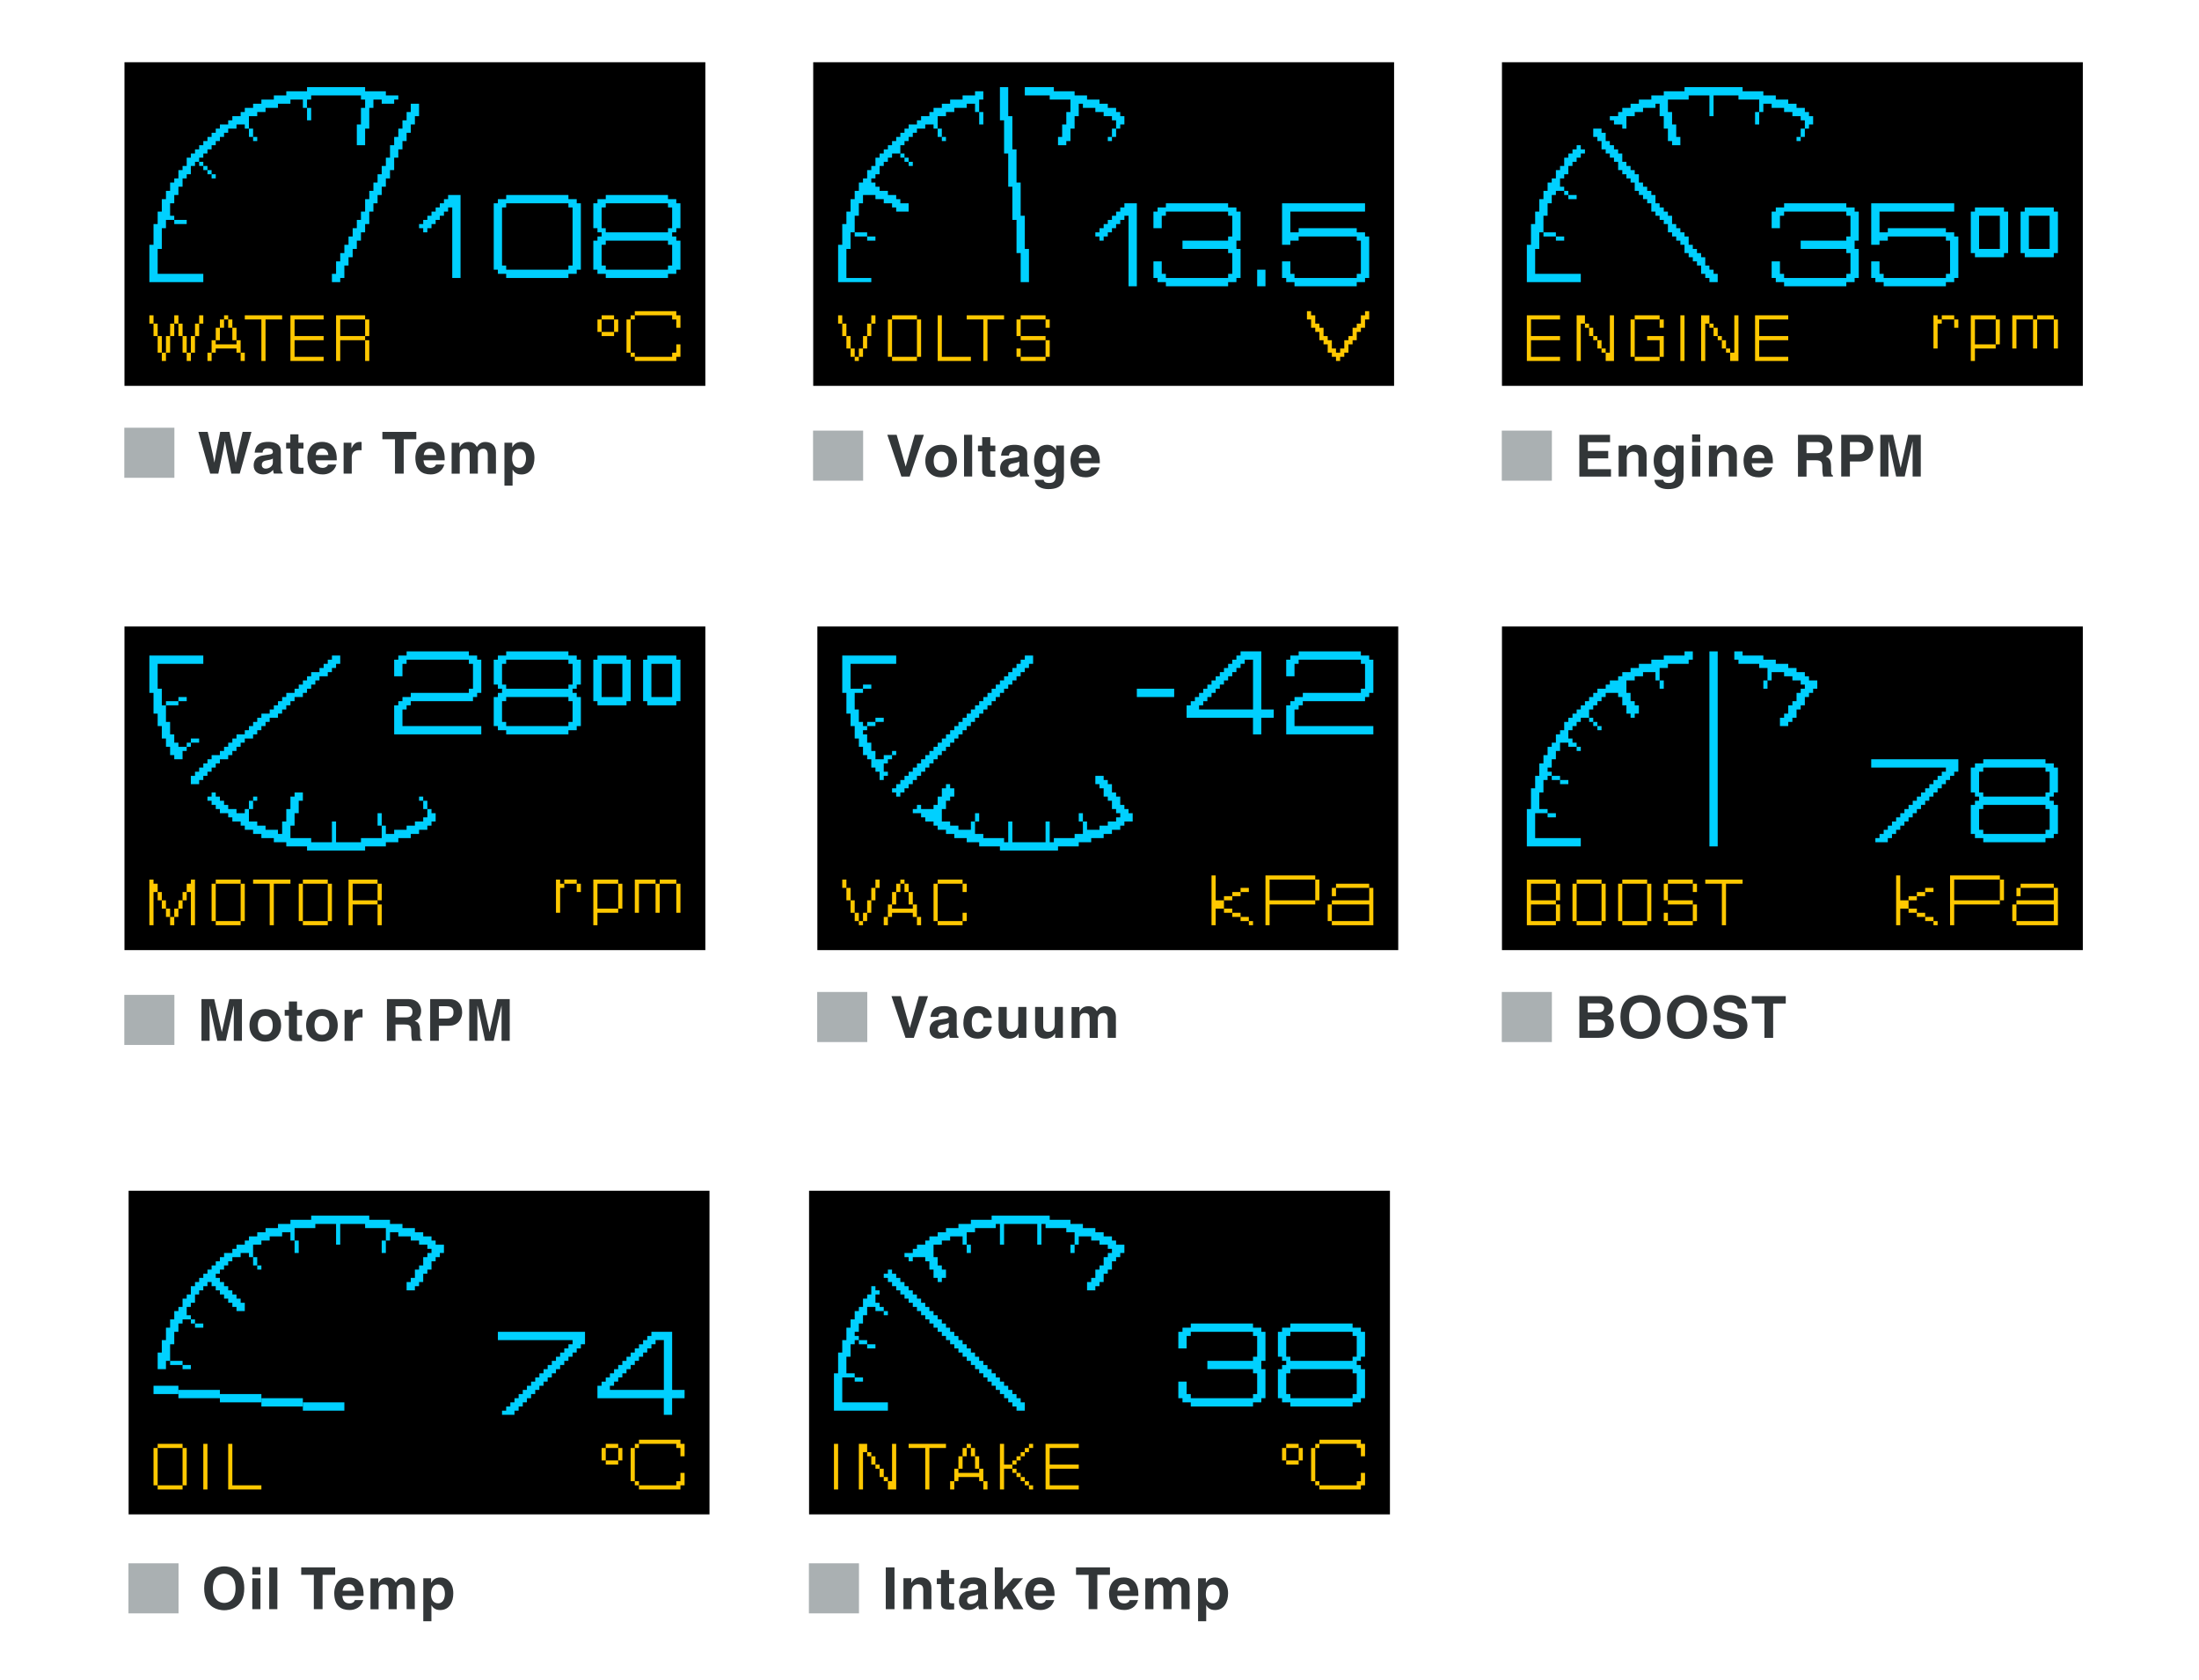 <?xml version="1.0" encoding="utf-8"?>
<!-- Generator: Adobe Illustrator 24.0.1, SVG Export Plug-In . SVG Version: 6.00 Build 0)  -->
<svg version="1.1" xmlns="http://www.w3.org/2000/svg" xmlns:xlink="http://www.w3.org/1999/xlink" x="0px" y="0px"
	 viewBox="0 0 530 405" style="enable-background:new 0 0 530 405;" xml:space="preserve">
<style type="text/css">
	.st0{fill:#AAB0B2;}
	.st1{fill:#323638;}
	.st2{fill:#00D0FF;}
	.st3{fill:#FFC800;}
</style>
<g id="text">
	<g>
		<path class="st0" d="M361.96,239.09h12.07v12.07h-12.07V239.09z"/>
		<path class="st1" d="M380.66,240.09h4.89c2.47,0,3.1,1.54,3.1,2.58c0,1.44-0.81,1.85-1.23,2.06c1.23,0.46,1.55,1.44,1.55,2.44
			c0,0.8-0.34,1.55-0.87,2.07c-0.57,0.56-1.12,0.91-3.18,0.91h-4.26V240.09z M382.67,244.03h2.46c0.83,0,1.49-0.32,1.49-1.12
			c0-0.83-0.59-1.08-1.54-1.08h-2.41V244.03z M382.67,248.41h2.58c1.02,0,1.61-0.45,1.61-1.47c0-0.88-0.76-1.22-1.51-1.22h-2.67
			V248.41z"/>
		<path class="st1" d="M395.38,239.83c1.33,0,4.83,0.57,4.83,5.29c0,4.72-3.5,5.29-4.83,5.29c-1.33,0-4.83-0.57-4.83-5.29
			C390.55,240.4,394.05,239.83,395.38,239.83z M395.38,248.64c1.13,0,2.73-0.7,2.73-3.52s-1.6-3.52-2.73-3.52s-2.73,0.7-2.73,3.52
			S394.25,248.64,395.38,248.64z"/>
		<path class="st1" d="M406.61,239.83c1.33,0,4.83,0.57,4.83,5.29c0,4.72-3.5,5.29-4.83,5.29c-1.33,0-4.83-0.57-4.83-5.29
			C401.78,240.4,405.28,239.83,406.61,239.83z M406.61,248.64c1.13,0,2.73-0.7,2.73-3.52s-1.6-3.52-2.73-3.52s-2.73,0.7-2.73,3.52
			S405.48,248.64,406.61,248.64z"/>
		<path class="st1" d="M414.92,247.06c0.01,0.56,0.29,1.63,2.13,1.63c1,0,2.1-0.24,2.1-1.3c0-0.78-0.76-0.99-1.82-1.25l-1.08-0.25
			c-1.63-0.38-3.19-0.74-3.19-2.96c0-1.12,0.6-3.1,3.87-3.1c3.08,0,3.91,2.02,3.92,3.25h-2.02c-0.06-0.45-0.22-1.51-2.06-1.51
			c-0.8,0-1.75,0.29-1.75,1.2c0,0.78,0.64,0.95,1.06,1.05l2.45,0.6c1.37,0.34,2.63,0.9,2.63,2.7c0,3.03-3.08,3.29-3.96,3.29
			c-3.67,0-4.3-2.12-4.3-3.36H414.92z"/>
		<path class="st1" d="M427.36,250.15h-2.1v-8.28h-3.04v-1.78h8.18v1.78h-3.04V250.15z"/>
	</g>
	<g>
		<path class="st0" d="M196.96,239.09h12.07v12.07h-12.07V239.09z"/>
		<path class="st1" d="M221.48,240.09h2.19l-3.42,10.06h-2l-3.39-10.06h2.25l2.16,7.62h0.03L221.48,240.09z"/>
		<path class="st1" d="M230.59,248.69c0,0.88,0.2,1.08,0.43,1.16v0.29h-2.12c-0.11-0.35-0.14-0.46-0.18-0.88
			c-0.45,0.46-1.08,1.08-2.41,1.08c-1.12,0-2.27-0.63-2.27-2.17c0-1.46,0.92-2.2,2.17-2.38l1.77-0.27c0.31-0.04,0.69-0.17,0.69-0.59
			c0-0.83-0.78-0.87-1.29-0.87c-0.98,0-1.15,0.6-1.21,1.04h-1.89c0.22-2.28,1.81-2.6,3.33-2.6c1.05,0,2.97,0.32,2.97,2.16V248.69z
			 M228.67,246.52c-0.2,0.15-0.52,0.28-1.33,0.41c-0.73,0.13-1.33,0.31-1.33,1.12c0,0.69,0.53,0.9,0.91,0.9
			c0.87,0,1.75-0.56,1.75-1.47V246.52z"/>
		<path class="st1" d="M239.04,247.43c-0.07,0.77-0.67,2.91-3.4,2.91c-2.8,0-3.45-2.14-3.45-3.71c0-2.41,1.05-4.13,3.57-4.13
			c1.18,0,3.11,0.53,3.29,2.86h-1.99c-0.08-0.48-0.36-1.2-1.2-1.2h-0.1c-1.23,0-1.55,1.23-1.55,2.16c0,0.81,0.03,2.42,1.51,2.42
			c1,0,1.33-0.95,1.33-1.3H239.04z"/>
		<path class="st1" d="M247.4,250.15h-1.88v-1.05h-0.03c-0.45,0.8-1.23,1.25-2.27,1.25c-1.47,0-2.54-0.84-2.54-2.75v-4.9h1.96v4.62
			c0,1.15,0.67,1.37,1.27,1.37c0.64,0,1.51-0.36,1.51-1.69v-4.3h1.96V250.15z"/>
		<path class="st1" d="M256.19,250.15h-1.88v-1.05h-0.03c-0.45,0.8-1.23,1.25-2.27,1.25c-1.47,0-2.54-0.84-2.54-2.75v-4.9h1.96v4.62
			c0,1.15,0.67,1.37,1.27,1.37c0.64,0,1.51-0.36,1.51-1.69v-4.3h1.96V250.15z"/>
		<path class="st1" d="M268.94,250.15h-1.96v-4.52c0-1.11-0.49-1.47-1.06-1.47c-0.98,0-1.33,0.64-1.33,1.53v4.47h-1.96v-4.48
			c0-0.63,0-1.51-1.18-1.51c-0.92,0-1.22,0.64-1.22,1.46v4.54h-1.96v-7.45h1.88v1.09h0.03c0.25-0.49,0.8-1.29,2.12-1.29
			c1.08,0,1.57,0.39,2.07,1.19c0.25-0.36,0.8-1.19,1.99-1.19c1.46,0,2.59,0.85,2.59,2.49V250.15z"/>
	</g>
	<g>
		<path class="st0" d="M29.96,239.79h12.07v12.07H29.96V239.79z"/>
		<path class="st1" d="M58.31,250.85h-1.96v-8.4h-0.03l-1.88,8.4h-2.06l-1.83-8.4h-0.03v8.4h-1.96V240.8h3.07l1.82,7.93h0.03
			l1.79-7.93h3.04V250.85z"/>
		<path class="st1" d="M63.94,251.05c-2,0-3.81-1.23-3.81-3.92s1.81-3.92,3.81-3.92s3.81,1.23,3.81,3.92S65.94,251.05,63.94,251.05z
			 M63.94,244.86c-1.51,0-1.79,1.32-1.79,2.27s0.28,2.27,1.79,2.27s1.79-1.32,1.79-2.27S65.45,244.86,63.94,244.86z"/>
		<path class="st1" d="M71.58,243.4h1.22v1.4h-1.22v4.05c0,0.43,0.01,0.6,0.81,0.6c0.13,0,0.27-0.01,0.41-0.03v1.48
			c-0.31,0.01-0.62,0.03-0.92,0.03h-0.25c-1.69,0-2-0.64-2-1.61v-4.52h-1.01v-1.4h1.01v-2.02h1.96V243.4z"/>
		<path class="st1" d="M77.59,251.05c-2,0-3.81-1.23-3.81-3.92s1.81-3.92,3.81-3.92s3.81,1.23,3.81,3.92S79.59,251.05,77.59,251.05z
			 M77.59,244.86c-1.51,0-1.79,1.32-1.79,2.27s0.28,2.27,1.79,2.27s1.79-1.32,1.79-2.27S79.1,244.86,77.59,244.86z"/>
		<path class="st1" d="M83.05,243.4h1.88v1.29h0.03c0.41-0.76,0.85-1.48,2.04-1.48c0.13,0,0.25,0.01,0.38,0.03v1.99
			c-0.17-0.03-0.38-0.03-0.56-0.03c-1.53,0-1.81,0.95-1.81,1.78v3.88h-1.96V243.4z"/>
		<path class="st1" d="M93.26,240.8h5.08c2.68,0,3.17,1.98,3.17,2.84c0,1.11-0.56,2.06-1.56,2.4c0.83,0.36,1.28,0.67,1.28,2.55
			c0,1.47,0,1.83,0.45,2v0.27h-2.33c-0.14-0.48-0.22-0.99-0.22-2.03c0-1.37-0.08-1.9-1.64-1.9h-2.17v3.94h-2.06V240.8z
			 M97.78,245.22c1.09,0,1.63-0.38,1.63-1.37c0-0.53-0.24-1.32-1.47-1.32h-2.62v2.69H97.78z"/>
		<path class="st1" d="M105.78,250.85h-2.1V240.8h4.59c1.95,0,3.12,1.25,3.12,3.22c0,0.91-0.5,3.21-3.21,3.21h-2.41V250.85z
			 M107.73,245.49c1.57,0,1.57-1.12,1.57-1.57c0-0.98-0.55-1.39-1.85-1.39h-1.67v2.96H107.73z"/>
		<path class="st1" d="M122.85,250.85h-1.96v-8.4h-0.03l-1.88,8.4h-2.06l-1.83-8.4h-0.03v8.4h-1.96V240.8h3.07l1.82,7.93h0.03
			l1.79-7.93h3.04V250.85z"/>
	</g>
	<g>
		<path class="st0" d="M29.96,103.09h12.07v12.07H29.96V103.09z"/>
		<path class="st1" d="M47.81,104.09h2.24c1.29,5.51,1.41,6.21,1.6,7.35h0.03c0.18-1.05,0.34-2.07,1.4-7.35h2.23
			c1.18,5.52,1.28,6.05,1.5,7.35h0.03c0.17-0.95,0.34-1.82,1.64-7.35h2.13l-2.83,10.06h-2.02c-1.04-4.93-1.22-5.91-1.55-7.84h-0.03
			c-0.31,1.93-0.48,2.66-1.56,7.84h-1.96L47.81,104.09z"/>
		<path class="st1" d="M67.68,112.69c0,0.88,0.2,1.08,0.43,1.16v0.29H66c-0.11-0.35-0.14-0.46-0.18-0.88
			c-0.45,0.46-1.08,1.08-2.41,1.08c-1.12,0-2.27-0.63-2.27-2.17c0-1.46,0.92-2.2,2.17-2.38l1.77-0.27c0.31-0.04,0.69-0.17,0.69-0.59
			c0-0.83-0.78-0.87-1.29-0.87c-0.98,0-1.15,0.6-1.21,1.04h-1.89c0.22-2.28,1.81-2.6,3.33-2.6c1.05,0,2.97,0.32,2.97,2.16V112.69z
			 M65.76,110.52c-0.2,0.15-0.52,0.28-1.33,0.41c-0.73,0.13-1.33,0.31-1.33,1.12c0,0.69,0.53,0.9,0.91,0.9
			c0.87,0,1.75-0.56,1.75-1.47V110.52z"/>
		<path class="st1" d="M71.92,106.7h1.22v1.4h-1.22v4.05c0,0.43,0.01,0.6,0.81,0.6c0.13,0,0.27-0.01,0.41-0.03v1.48
			c-0.31,0.01-0.62,0.03-0.92,0.03h-0.25c-1.69,0-2-0.64-2-1.61v-4.52h-1.01v-1.4h1.01v-2.02h1.96V106.7z"/>
		<path class="st1" d="M81.08,111.97c-0.52,1.79-2,2.38-3.28,2.38c-2.1,0-3.71-1.01-3.71-4.08c0-0.9,0.31-3.77,3.57-3.77
			c1.47,0,3.5,0.7,3.5,4.1v0.35h-5.11c0.06,0.56,0.17,1.82,1.75,1.82c0.55,0,1.11-0.28,1.26-0.81H81.08z M79.14,109.68
			c-0.11-1.2-0.88-1.57-1.51-1.57c-0.92,0-1.42,0.59-1.53,1.57H79.14z"/>
		<path class="st1" d="M82.82,106.7h1.88v1.29h0.03c0.41-0.76,0.85-1.48,2.04-1.48c0.13,0,0.25,0.01,0.38,0.03v1.99
			c-0.17-0.03-0.38-0.03-0.56-0.03c-1.53,0-1.81,0.95-1.81,1.78v3.88h-1.96V106.7z"/>
		<path class="st1" d="M97.3,114.15h-2.1v-8.28h-3.04v-1.78h8.18v1.78H97.3V114.15z"/>
		<path class="st1" d="M107.1,111.97c-0.52,1.79-2,2.38-3.28,2.38c-2.1,0-3.71-1.01-3.71-4.08c0-0.9,0.31-3.77,3.57-3.77
			c1.47,0,3.5,0.7,3.5,4.1v0.35h-5.11c0.06,0.56,0.17,1.82,1.75,1.82c0.55,0,1.11-0.28,1.26-0.81H107.1z M105.17,109.68
			c-0.11-1.2-0.88-1.57-1.51-1.57c-0.92,0-1.42,0.59-1.53,1.57H105.17z"/>
		<path class="st1" d="M119.52,114.15h-1.96v-4.52c0-1.11-0.49-1.47-1.06-1.47c-0.98,0-1.33,0.64-1.33,1.53v4.47h-1.96v-4.48
			c0-0.63,0-1.51-1.18-1.51c-0.92,0-1.22,0.64-1.22,1.46v4.54h-1.96v-7.45h1.88v1.09h0.03c0.25-0.49,0.8-1.29,2.12-1.29
			c1.08,0,1.57,0.39,2.07,1.19c0.25-0.36,0.8-1.19,1.99-1.19c1.46,0,2.59,0.85,2.59,2.49V114.15z"/>
		<path class="st1" d="M123.45,107.78h0.03c0.36-0.59,0.91-1.27,2.23-1.27c1.64,0,3.1,1.26,3.1,3.84c0,2.04-0.92,4.01-3.14,4.01
			c-1.37,0-1.86-0.74-2.1-1.15h-0.03v3.85h-1.96V106.7h1.88V107.78z M125.17,112.74c1.26,0,1.61-1.37,1.61-2.26
			c0-1.18-0.42-2.28-1.67-2.28c-1.34,0-1.67,1.2-1.67,2.4C123.45,111.7,123.93,112.74,125.17,112.74z"/>
	</g>
	<g>
		<path class="st0" d="M361.96,103.79h12.07v12.07h-12.07V103.79z"/>
		<path class="st1" d="M388.05,106.58h-5.34v2.12h4.9v1.78h-4.9v2.61h5.57v1.78h-7.63V104.8h7.4V106.58z"/>
		<path class="st1" d="M396.86,114.85h-1.96v-4.52c0-0.55-0.03-1.47-1.28-1.47c-0.87,0-1.54,0.59-1.54,1.72v4.27h-1.96v-7.45H392
			v1.09h0.03c0.27-0.45,0.83-1.29,2.24-1.29c1.46,0,2.59,0.85,2.59,2.49V114.85z"/>
		<path class="st1" d="M405.77,107.4v7.06c0,1.29-0.1,3.43-3.77,3.43c-1.54,0-3.17-0.66-3.25-2.24h2.13
			c0.08,0.38,0.24,0.76,1.37,0.76c1.05,0,1.55-0.5,1.55-1.71v-0.9l-0.03-0.03c-0.32,0.57-0.81,1.12-1.99,1.12
			c-1.79,0-3.21-1.25-3.21-3.85c0-2.58,1.46-3.84,3.1-3.84c1.39,0,1.95,0.81,2.18,1.3h0.03v-1.11H405.77z M402.16,113.24
			c1.33,0,1.67-1.13,1.67-2.16c0-1.2-0.59-2.19-1.68-2.19c-0.73,0-1.54,0.53-1.54,2.27C400.6,112.12,400.99,113.24,402.16,113.24z"
			/>
		<path class="st1" d="M409.79,106.52h-1.96v-1.82h1.96V106.52z M409.79,107.4v7.45h-1.96v-7.45H409.79z"/>
		<path class="st1" d="M418.62,114.85h-1.96v-4.52c0-0.55-0.03-1.47-1.28-1.47c-0.87,0-1.54,0.59-1.54,1.72v4.27h-1.96v-7.45h1.88
			v1.09h0.03c0.27-0.45,0.83-1.29,2.24-1.29c1.46,0,2.59,0.85,2.59,2.49V114.85z"/>
		<path class="st1" d="M427.22,112.67c-0.52,1.79-2,2.38-3.28,2.38c-2.1,0-3.71-1.01-3.71-4.08c0-0.9,0.31-3.77,3.57-3.77
			c1.47,0,3.5,0.7,3.5,4.1v0.35h-5.11c0.06,0.56,0.17,1.82,1.75,1.82c0.55,0,1.11-0.28,1.26-0.81H427.22z M425.29,110.39
			c-0.11-1.2-0.88-1.57-1.51-1.57c-0.92,0-1.42,0.59-1.53,1.57H425.29z"/>
		<path class="st1" d="M433.35,104.8h5.08c2.68,0,3.17,1.98,3.17,2.84c0,1.11-0.56,2.06-1.56,2.4c0.83,0.36,1.28,0.67,1.28,2.55
			c0,1.47,0,1.83,0.45,2v0.27h-2.33c-0.14-0.48-0.22-0.99-0.22-2.03c0-1.37-0.08-1.9-1.64-1.9h-2.17v3.94h-2.06V104.8z
			 M437.87,109.22c1.09,0,1.63-0.38,1.63-1.37c0-0.53-0.24-1.32-1.47-1.32h-2.62v2.69H437.87z"/>
		<path class="st1" d="M445.87,114.85h-2.1V104.8h4.59c1.95,0,3.12,1.25,3.12,3.22c0,0.91-0.5,3.21-3.21,3.21h-2.41V114.85z
			 M447.81,109.49c1.57,0,1.57-1.12,1.57-1.57c0-0.98-0.55-1.39-1.85-1.39h-1.67v2.96H447.81z"/>
		<path class="st1" d="M462.94,114.85h-1.96v-8.4h-0.03l-1.88,8.4h-2.06l-1.83-8.4h-0.03v8.4h-1.96V104.8h3.07l1.82,7.93h0.03
			l1.79-7.93h3.04V114.85z"/>
	</g>
	<g>
		<path class="st0" d="M195.96,103.79h12.07v12.07h-12.07V103.79z"/>
		<path class="st1" d="M220.48,104.8h2.19l-3.42,10.06h-2l-3.39-10.06h2.25l2.16,7.62h0.03L220.48,104.8z"/>
		<path class="st1" d="M226.83,115.05c-2,0-3.81-1.23-3.81-3.92s1.81-3.92,3.81-3.92s3.81,1.23,3.81,3.92
			S228.84,115.05,226.83,115.05z M226.83,108.86c-1.51,0-1.79,1.32-1.79,2.27s0.28,2.27,1.79,2.27s1.79-1.32,1.79-2.27
			S228.35,108.86,226.83,108.86z"/>
		<path class="st1" d="M234.31,114.85h-1.96V104.8h1.96V114.85z"/>
		<path class="st1" d="M238.67,107.4h1.22v1.4h-1.22v4.05c0,0.43,0.01,0.6,0.81,0.6c0.13,0,0.27-0.01,0.41-0.03v1.48
			c-0.31,0.01-0.62,0.03-0.92,0.03h-0.25c-1.69,0-2-0.64-2-1.61v-4.52h-1.01v-1.4h1.01v-2.02h1.96V107.4z"/>
		<path class="st1" d="M247.59,113.4c0,0.88,0.2,1.08,0.43,1.16v0.29h-2.12c-0.11-0.35-0.14-0.46-0.18-0.88
			c-0.45,0.46-1.08,1.08-2.41,1.08c-1.12,0-2.27-0.63-2.27-2.17c0-1.46,0.92-2.2,2.17-2.38l1.77-0.27c0.31-0.04,0.69-0.17,0.69-0.59
			c0-0.83-0.78-0.87-1.29-0.87c-0.98,0-1.15,0.6-1.21,1.04h-1.89c0.22-2.28,1.81-2.6,3.33-2.6c1.05,0,2.97,0.32,2.97,2.16V113.4z
			 M245.67,111.23c-0.2,0.15-0.52,0.28-1.33,0.41c-0.73,0.13-1.33,0.31-1.33,1.12c0,0.69,0.53,0.9,0.91,0.9
			c0.87,0,1.75-0.56,1.75-1.47V111.23z"/>
		<path class="st1" d="M256.43,107.4v7.06c0,1.29-0.1,3.43-3.77,3.43c-1.54,0-3.17-0.66-3.25-2.24h2.13
			c0.08,0.38,0.24,0.76,1.37,0.76c1.05,0,1.55-0.5,1.55-1.71v-0.9l-0.03-0.03c-0.32,0.57-0.81,1.12-1.99,1.12
			c-1.79,0-3.21-1.25-3.21-3.85c0-2.58,1.46-3.84,3.1-3.84c1.39,0,1.95,0.81,2.18,1.3h0.03v-1.11H256.43z M252.81,113.24
			c1.33,0,1.67-1.13,1.67-2.16c0-1.2-0.59-2.19-1.68-2.19c-0.73,0-1.54,0.53-1.54,2.27C251.26,112.12,251.65,113.24,252.81,113.24z"
			/>
		<path class="st1" d="M265,112.67c-0.52,1.79-2,2.38-3.28,2.38c-2.1,0-3.71-1.01-3.71-4.08c0-0.9,0.31-3.77,3.57-3.77
			c1.47,0,3.5,0.7,3.5,4.1v0.35h-5.11c0.06,0.56,0.17,1.82,1.75,1.82c0.55,0,1.11-0.28,1.26-0.81H265z M263.07,110.39
			c-0.11-1.2-0.88-1.57-1.51-1.57c-0.92,0-1.42,0.59-1.53,1.57H263.07z"/>
	</g>
	<g>
		<path class="st0" d="M30.96,376.79h12.07v12.07H30.96V376.79z"/>
		<path class="st1" d="M54.04,377.53c1.33,0,4.83,0.57,4.83,5.29s-3.5,5.29-4.83,5.29c-1.33,0-4.83-0.57-4.83-5.29
			S52.71,377.53,54.04,377.53z M54.04,386.34c1.13,0,2.73-0.7,2.73-3.52s-1.6-3.52-2.73-3.52s-2.73,0.7-2.73,3.52
			S52.91,386.34,54.04,386.34z"/>
		<path class="st1" d="M62.77,379.52h-1.96v-1.82h1.96V379.52z M62.77,380.4v7.45h-1.96v-7.45H62.77z"/>
		<path class="st1" d="M66.85,387.85h-1.96V377.8h1.96V387.85z"/>
		<path class="st1" d="M77.74,387.85h-2.1v-8.28H72.6v-1.78h8.18v1.78h-3.04V387.85z"/>
		<path class="st1" d="M87.55,385.67c-0.52,1.79-2,2.38-3.28,2.38c-2.1,0-3.71-1.01-3.71-4.08c0-0.9,0.31-3.77,3.57-3.77
			c1.47,0,3.5,0.7,3.5,4.1v0.35h-5.11c0.06,0.56,0.17,1.82,1.75,1.82c0.55,0,1.11-0.28,1.26-0.81H87.55z M85.61,383.39
			c-0.11-1.2-0.88-1.57-1.51-1.57c-0.92,0-1.42,0.59-1.53,1.57H85.61z"/>
		<path class="st1" d="M99.96,387.85H98v-4.52c0-1.11-0.49-1.47-1.06-1.47c-0.98,0-1.33,0.64-1.33,1.53v4.47h-1.96v-4.48
			c0-0.63,0-1.51-1.18-1.51c-0.92,0-1.22,0.64-1.22,1.46v4.54h-1.96v-7.45h1.88v1.09h0.03c0.25-0.49,0.8-1.29,2.12-1.29
			c1.08,0,1.57,0.39,2.07,1.19c0.25-0.36,0.8-1.19,1.99-1.19c1.46,0,2.59,0.85,2.59,2.49V387.85z"/>
		<path class="st1" d="M103.89,381.48h0.03c0.36-0.59,0.91-1.27,2.23-1.27c1.64,0,3.1,1.26,3.1,3.84c0,2.04-0.92,4.01-3.14,4.01
			c-1.37,0-1.86-0.74-2.1-1.15h-0.03v3.85h-1.96V380.4h1.88V381.48z M105.62,386.44c1.26,0,1.61-1.37,1.61-2.26
			c0-1.18-0.42-2.28-1.67-2.28c-1.34,0-1.67,1.21-1.67,2.4C103.89,385.4,104.37,386.44,105.62,386.44z"/>
	</g>
	<g>
		<path class="st0" d="M194.96,376.79h12.07v12.07h-12.07V376.79z"/>
		<path class="st1" d="M215.59,387.85h-2.1v-10.06h2.1V387.85z"/>
		<path class="st1" d="M224.49,387.85h-1.96v-4.53c0-0.55-0.03-1.47-1.28-1.47c-0.87,0-1.54,0.59-1.54,1.72v4.27h-1.96v-7.45h1.88
			v1.09h0.03c0.27-0.45,0.83-1.29,2.24-1.29c1.46,0,2.59,0.85,2.59,2.49V387.85z"/>
		<path class="st1" d="M228.75,380.4h1.22v1.4h-1.22v4.05c0,0.43,0.01,0.6,0.81,0.6c0.13,0,0.27-0.01,0.41-0.03v1.49
			c-0.31,0.01-0.62,0.03-0.92,0.03h-0.25c-1.69,0-2-0.64-2-1.61v-4.52h-1.01v-1.4h1.01v-2.02h1.96V380.4z"/>
		<path class="st1" d="M237.67,386.4c0,0.88,0.2,1.08,0.43,1.16v0.29h-2.12c-0.11-0.35-0.14-0.46-0.18-0.88
			c-0.45,0.46-1.08,1.08-2.41,1.08c-1.12,0-2.27-0.63-2.27-2.17c0-1.46,0.92-2.2,2.17-2.38l1.77-0.27c0.31-0.04,0.69-0.17,0.69-0.59
			c0-0.83-0.78-0.87-1.29-0.87c-0.98,0-1.15,0.6-1.21,1.04h-1.89c0.22-2.28,1.81-2.61,3.33-2.61c1.05,0,2.97,0.32,2.97,2.16V386.4z
			 M235.75,384.22c-0.2,0.15-0.52,0.28-1.33,0.41c-0.73,0.13-1.33,0.31-1.33,1.12c0,0.69,0.53,0.9,0.91,0.9
			c0.87,0,1.75-0.56,1.75-1.47V384.22z"/>
		<path class="st1" d="M241.72,387.85h-1.96v-10.06h1.96v5.44l2.46-2.83h2.41l-2.63,2.89l2.7,4.57h-2.35l-1.78-3.19l-0.81,0.84
			V387.85z"/>
		<path class="st1" d="M254.08,385.67c-0.52,1.79-2,2.38-3.28,2.38c-2.1,0-3.71-1.01-3.71-4.08c0-0.9,0.31-3.77,3.57-3.77
			c1.47,0,3.5,0.7,3.5,4.1v0.35h-5.11c0.06,0.56,0.17,1.82,1.75,1.82c0.55,0,1.11-0.28,1.26-0.81H254.08z M252.15,383.38
			c-0.11-1.21-0.88-1.57-1.51-1.57c-0.92,0-1.42,0.59-1.53,1.57H252.15z"/>
		<path class="st1" d="M264.48,387.85h-2.1v-8.28h-3.04v-1.78h8.18v1.78h-3.04V387.85z"/>
		<path class="st1" d="M274.29,385.67c-0.52,1.79-2,2.38-3.28,2.38c-2.1,0-3.71-1.01-3.71-4.08c0-0.9,0.31-3.77,3.57-3.77
			c1.47,0,3.5,0.7,3.5,4.1v0.35h-5.11c0.06,0.56,0.17,1.82,1.75,1.82c0.55,0,1.11-0.28,1.26-0.81H274.29z M272.36,383.38
			c-0.11-1.21-0.88-1.57-1.51-1.57c-0.92,0-1.42,0.59-1.53,1.57H272.36z"/>
		<path class="st1" d="M286.71,387.85h-1.96v-4.53c0-1.11-0.49-1.47-1.06-1.47c-0.98,0-1.33,0.64-1.33,1.53v4.47h-1.96v-4.48
			c0-0.63,0-1.51-1.18-1.51c-0.92,0-1.22,0.64-1.22,1.46v4.54h-1.96v-7.45h1.88v1.09h0.03c0.25-0.49,0.8-1.29,2.12-1.29
			c1.08,0,1.57,0.39,2.07,1.19c0.25-0.36,0.8-1.19,1.99-1.19c1.46,0,2.59,0.85,2.59,2.49V387.85z"/>
		<path class="st1" d="M290.63,381.48h0.03c0.36-0.59,0.91-1.27,2.23-1.27c1.64,0,3.1,1.26,3.1,3.84c0,2.04-0.92,4.01-3.14,4.01
			c-1.37,0-1.86-0.74-2.1-1.15h-0.03v3.85h-1.96V380.4h1.88V381.48z M292.36,386.44c1.26,0,1.61-1.37,1.61-2.25
			c0-1.18-0.42-2.28-1.67-2.28c-1.34,0-1.67,1.2-1.67,2.39C290.63,385.4,291.11,386.44,292.36,386.44z"/>
	</g>
</g>
<g id="dot">
	<g>
		<rect x="362" y="151" width="140" height="78"/>
		<rect x="412" y="157" class="st2" width="2" height="47"/>
		<polygon class="st2" points="451,183 451,185 469,185 469,186 468,186 468,187 467,187 467,188 466,188 466,189 465,189 465,190 
			464,190 464,191 463,191 463,192 462,192 462,193 461,193 461,194 460,194 460,195 459,195 459,196 458,196 458,197 457,197 
			457,198 456,198 456,199 455,199 455,200 454,200 454,201 453,201 453,202 452,202 452,203 453,203 454,203 455,203 455,202 
			456,202 456,201 457,201 457,200 458,200 458,199 459,199 459,198 460,198 460,197 461,197 461,196 462,196 462,195 463,195 
			463,194 464,194 464,193 465,193 465,192 466,192 466,191 467,191 467,190 468,190 468,189 469,189 469,188 470,188 470,187 
			471,187 471,186 472,186 472,185 472,183 		"/>
		<g>
			<polygon class="st2" points="408,157 406,157 406,158 401,158 401,159 398,159 398,160 395,160 395,161 393,161 393,162 391,162 
				391,163 390,163 390,164 389,164 388,164 388,165 387,165 387,166 385,166 385,167 384,167 384,168 383,168 383,169 382,169 
				382,170 381,170 381,171 380,171 380,172 379,172 379,173 378,173 378,174 377,174 377,176 376,176 376,177 375,177 375,179 
				374,179 374,180 373,180 373,182 372,182 372,184 371,184 371,187 370,187 370,190 369,190 369,195 368,195 368,202 368,204 
				381,204 381,202 370,202 370,196 371,196 373,196 373,195 371,195 371,191 372,191 372,188 373,188 373,187 374,187 374,186 
				373,186 373,185 374,185 374,183 375,183 375,181 376,181 376,179 377,179 378,179 378,180 379,180 380,180 380,179 379,179 
				379,178 378,178 378,176 379,176 379,175 380,175 380,174 381,174 381,173 382,173 383,173 383,172 383,171 384,171 384,170 
				385,170 385,169 386,169 386,168 387,168 387,167 388,167 390,167 390,168 391,168 391,170 392,170 392,172 393,172 393,173 
				394,173 394,172 395,172 395,170 394,170 394,169 393,169 393,167 392,167 392,165 392,164 394,164 394,163 396,163 396,162 
				399,162 399,164 400,164 400,162 400,161 402,161 402,160 407,160 407,159 408,159 			"/>
			<rect x="380" y="180" class="st2" width="1" height="1"/>
			<rect x="374" y="187" class="st2" width="2" height="1"/>
			<rect x="376" y="188" class="st2" width="2" height="1"/>
			<rect x="373" y="196" class="st2" width="2" height="1"/>
			<rect x="400" y="164" class="st2" width="1" height="2"/>
			<rect x="385" y="175" class="st2" width="1" height="1"/>
			<rect x="383" y="173" class="st2" width="1" height="1"/>
			<rect x="384" y="174" class="st2" width="1" height="1"/>
		</g>
		<g>
			<rect x="425" y="164" class="st2" width="1" height="2"/>
			<polygon class="st2" points="436,164 436,163 435,163 435,162 433,162 433,161 431,161 431,160 428,160 428,159 425,159 425,158 
				420,158 420,157 418,157 418,159 419,159 419,160 424,160 424,161 426,161 426,162 426,164 427,164 427,162 430,162 430,163 
				432,163 432,164 434,164 434,165 435,165 435,166 434,166 434,167 433,167 433,169 432,169 432,170 431,170 431,172 430,172 
				430,173 429,173 429,175 431,175 431,174 432,174 432,173 433,173 433,171 434,171 434,170 435,170 435,168 436,168 436,167 
				437,167 437,166 438,166 438,165 438,164 			"/>
		</g>
		<g>
			<polygon class="st3" points="369,213 375,213 375,212 369,212 368,212 368,213 368,217 368,218 368,222 368,223 369,223 375,223 
				375,222 369,222 369,218 375,218 375,217 369,217 			"/>
			<rect x="375" y="213" class="st3" width="1" height="4"/>
			<rect x="375" y="218" class="st3" width="1" height="4"/>
			<rect x="379" y="213" class="st3" width="1" height="9"/>
			<rect x="380" y="212" class="st3" width="6" height="1"/>
			<rect x="386" y="213" class="st3" width="1" height="9"/>
			<rect x="380" y="222" class="st3" width="6" height="1"/>
			<rect x="390" y="213" class="st3" width="1" height="9"/>
			<rect x="391" y="212" class="st3" width="6" height="1"/>
			<rect x="397" y="213" class="st3" width="1" height="9"/>
			<rect x="391" y="222" class="st3" width="6" height="1"/>
			<rect x="408" y="213" class="st3" width="1" height="2"/>
			<rect x="402" y="212" class="st3" width="6" height="1"/>
			<rect x="401" y="213" class="st3" width="1" height="4"/>
			<rect x="402" y="217" class="st3" width="6" height="1"/>
			<rect x="408" y="218" class="st3" width="1" height="4"/>
			<rect x="402" y="222" class="st3" width="6" height="1"/>
			<rect x="401" y="220" class="st3" width="1" height="2"/>
			<polygon class="st3" points="411,213 415,213 415,223 416,223 416,213 420,213 420,212 411,212 			"/>
			<polygon class="st3" points="458,217 458,211 457,211 457,223 458,223 458,219 460,219 460,217 			"/>
			<rect x="460" y="216" class="st3" width="2" height="1"/>
			<rect x="462" y="215" class="st3" width="2" height="1"/>
			<rect x="464" y="214" class="st3" width="2" height="1"/>
			<rect x="460" y="219" class="st3" width="2" height="1"/>
			<rect x="462" y="220" class="st3" width="2" height="1"/>
			<rect x="464" y="221" class="st3" width="2" height="1"/>
			<rect x="466" y="222" class="st3" width="1" height="1"/>
			<polygon class="st3" points="471,212 482,212 482,211 471,211 470,211 470,223 471,223 471,218 482,218 482,217 471,217 			"/>
			<rect x="482" y="212" class="st3" width="1" height="5"/>
			<rect x="486" y="214" class="st3" width="1" height="2"/>
			<rect x="487" y="213" class="st3" width="8" height="1"/>
			<polygon class="st3" points="495,214 495,217 486,217 486,218 495,218 495,222 486,222 486,223 495,223 496,223 496,214 			"/>
			<rect x="485" y="218" class="st3" width="1" height="4"/>
		</g>
		<path class="st2" d="M495,192v-1h1v-6h-1v-1h-2v-1h-15v1h-2v1h-1v6h1v1h1v1h-1v1h-1v7h1v1h2v1h15v-1h2v-1h1v-7h-1v-1h-1v-1H495z
			 M493,201h-15v-1h-1v-5h1v-1h15v1h1v5h-1V201z M478,192v-1h-1v-5h1v-1h15v1h1v5h-1v1H478z"/>
	</g>
	<g>
		<rect x="197" y="151" width="140" height="78"/>
		<polygon class="st2" points="249,158 247,158 247,159 246,159 246,160 245,160 245,161 244,161 244,162 243,162 243,163 242,163 
			242,164 241,164 241,165 240,165 240,166 239,166 239,167 238,167 238,168 237,168 237,169 236,169 236,170 235,170 235,171 
			234,171 234,172 233,172 233,173 232,173 232,174 231,174 231,175 230,175 230,176 229,176 229,177 228,177 228,178 227,178 
			227,179 226,179 226,180 225,180 225,181 224,181 224,182 223,182 223,183 222,183 222,184 221,184 221,185 220,185 220,186 
			219,186 219,187 218,187 218,188 217,188 217,189 216,189 216,190 215,190 215,191 216,191 216,192 217,192 217,191 218,191 
			218,190 219,190 219,189 220,189 220,188 221,188 221,187 222,187 222,186 223,186 223,185 224,185 224,184 225,184 225,183 
			226,183 226,182 227,182 227,181 228,181 228,180 229,180 229,179 230,179 230,178 231,178 231,177 232,177 232,176 233,176 
			233,175 234,175 234,174 235,174 235,173 236,173 236,172 237,172 237,171 238,171 238,170 239,170 239,169 240,169 240,168 
			241,168 241,167 242,167 242,166 243,166 243,165 244,165 244,164 245,164 245,163 246,163 246,162 247,162 247,161 248,161 
			248,160 249,160 		"/>
		<polygon class="st2" points="313,171 313,170 314,170 314,169 329,169 329,168 330,168 330,167 331,167 331,159 330,159 330,158 
			328,158 328,157 313,157 313,158 311,158 311,159 310,159 310,163 312,163 312,160 313,160 313,159 328,159 328,160 329,160 
			329,166 328,166 328,167 314,167 314,168 312,168 312,169 311,169 311,170 310,170 310,175 310,177 312,177 331,177 331,175 
			312,175 312,171 		"/>
		<rect x="274" y="166" class="st2" width="9" height="2"/>
		<path class="st2" d="M307,171h-3v-14h-1h-1h-3v1h-1v1h-1v1h-1v1h-1v1h-1v1h-1v1h-1v1h-1v1h-1v1h-1v1h-1v1h-1v1h-1v1v1v1h16v4h2v-4
			h3V171z M289,171v-1h1v-1h1v-1h1v-1h1v-1h1v-1h1v-1h1v-1h1v-1h1v-1h1v-1h1v-1h2v12H289z"/>
		<g>
			<polygon class="st2" points="203,160 203,167 204,167 204,172 205,172 205,175 206,175 206,178 207,178 207,180 208,180 208,182 
				209,182 209,183 210,183 210,185 211,185 211,186 212,186 212,187 212,188 213,188 213,187 214,187 214,186 213,186 213,184 
				214,184 214,183 215,183 215,182 214,182 213,182 213,183 212,183 211,183 211,181 210,181 210,179 209,179 209,177 208,177 
				208,176 209,176 209,175 208,175 208,174 207,174 207,171 206,171 206,167 208,167 208,166 206,166 205,166 205,160 216,160 
				216,158 203,158 			"/>
			<rect x="215" y="181" class="st2" width="1" height="1"/>
			<rect x="209" y="174" class="st2" width="2" height="1"/>
			<rect x="211" y="173" class="st2" width="2" height="1"/>
			<rect x="208" y="165" class="st2" width="2" height="1"/>
			<rect x="235" y="196" class="st2" width="1" height="2"/>
			<rect x="260" y="196" class="st2" width="1" height="2"/>
			<polygon class="st2" points="272,196 272,195 271,195 271,194 270,194 270,192 269,192 269,191 268,191 268,189 267,189 267,188 
				266,188 266,187 264,187 264,189 265,189 265,190 266,190 266,192 267,192 267,193 268,193 268,195 269,195 269,196 270,196 
				270,197 269,197 269,198 267,198 267,199 265,199 265,200 262,200 262,198 261,198 261,200 261,201 259,201 259,202 254,202 
				254,203 253,203 253,198 252,198 252,203 244,203 244,198 243,198 243,203 242,203 242,202 237,202 237,201 235,201 235,200 
				235,198 234,198 234,200 231,200 231,199 229,199 229,198 227,198 227,197 227,195 228,195 228,193 229,193 229,192 230,192 
				230,190 229,190 229,189 228,189 228,190 227,190 227,192 226,192 226,194 225,194 225,195 223,195 222,195 222,194 221,194 
				221,195 220,195 220,196 221,196 222,196 222,197 223,197 223,198 224,198 225,198 225,199 226,199 226,200 228,200 228,201 
				230,201 230,202 233,202 233,203 236,203 236,204 241,204 241,205 255,205 255,204 260,204 260,203 263,203 263,202 266,202 
				266,201 268,201 268,200 270,200 270,199 271,199 271,198 273,198 273,197 273,196 			"/>
		</g>
		<g>
			<polygon class="st3" points="293,217 293,211 292,211 292,223 293,223 293,219 295,219 295,217 			"/>
			<rect x="295" y="216" class="st3" width="2" height="1"/>
			<rect x="297" y="215" class="st3" width="2" height="1"/>
			<rect x="299" y="214" class="st3" width="2" height="1"/>
			<rect x="295" y="219" class="st3" width="2" height="1"/>
			<rect x="297" y="220" class="st3" width="2" height="1"/>
			<rect x="299" y="221" class="st3" width="2" height="1"/>
			<rect x="301" y="222" class="st3" width="1" height="1"/>
			<polygon class="st3" points="306,212 317,212 317,211 306,211 305,211 305,223 306,223 306,218 317,218 317,217 306,217 			"/>
			<rect x="317" y="212" class="st3" width="1" height="5"/>
			<rect x="321" y="214" class="st3" width="1" height="2"/>
			<rect x="322" y="213" class="st3" width="8" height="1"/>
			<polygon class="st3" points="330,214 330,217 321,217 321,218 330,218 330,222 321,222 321,223 330,223 331,223 331,214 			"/>
			<rect x="320" y="218" class="st3" width="1" height="4"/>
		</g>
		<g>
			<rect x="203" y="212" class="st3" width="1" height="2"/>
			<rect x="204" y="214" class="st3" width="1" height="3"/>
			<rect x="205" y="217" class="st3" width="1" height="3"/>
			<rect x="206" y="220" class="st3" width="1" height="2"/>
			<rect x="207" y="222" class="st3" width="1" height="1"/>
			<rect x="208" y="220" class="st3" width="1" height="2"/>
			<rect x="209" y="217" class="st3" width="1" height="3"/>
			<rect x="210" y="214" class="st3" width="1" height="3"/>
			<rect x="211" y="212" class="st3" width="1" height="2"/>
			<rect x="216" y="213" class="st3" width="1" height="2"/>
			<rect x="217" y="212" class="st3" width="1" height="1"/>
			<rect x="215" y="215" class="st3" width="1" height="3"/>
			<rect x="213" y="221" class="st3" width="1" height="2"/>
			<rect x="218" y="213" class="st3" width="1" height="2"/>
			<rect x="219" y="215" class="st3" width="1" height="3"/>
			<polygon class="st3" points="220,218 220,219 215,219 215,218 214,218 214,221 215,221 215,220 220,220 220,221 221,221 221,218 
							"/>
			<rect x="221" y="221" class="st3" width="1" height="2"/>
			<rect x="225" y="213" class="st3" width="1" height="9"/>
			<rect x="226" y="212" class="st3" width="6" height="1"/>
			<rect x="232" y="213" class="st3" width="1" height="2"/>
			<rect x="226" y="222" class="st3" width="6" height="1"/>
			<rect x="232" y="220" class="st3" width="1" height="2"/>
		</g>
	</g>
	<g>
		<rect x="30" y="15" width="140" height="78"/>
		<polygon class="st2" points="101,25 99,25 99,27 98,27 98,29 97,29 97,31 96,31 96,33 95,33 95,35 94,35 94,38 93,38 93,40 92,40 
			92,42 91,42 91,44 90,44 90,46 89,46 89,48 88,48 88,51 87,51 87,53 86,53 86,55 85,55 85,57 84,57 84,59 83,59 83,61 82,61 
			82,63 81,63 81,66 80,66 80,68 82,68 82,67 83,67 83,64 84,64 84,62 85,62 85,60 86,60 86,58 87,58 87,56 88,56 88,54 89,54 
			89,51 90,51 90,49 91,49 91,47 92,47 92,45 93,45 93,43 94,43 94,41 95,41 95,38 96,38 96,36 97,36 97,34 98,34 98,32 99,32 
			99,30 100,30 100,28 101,28 		"/>
		<path class="st2" d="M163,56v-1h1v-6h-1v-1h-2v-1h-15v1h-2v1h-1v6h1v1h1v1h-1v1h-1v7h1v1h2v1h15v-1h2v-1h1v-7h-1v-1h-1v-1H163z
			 M161,65h-15v-1h-1v-5h1v-1h15v1h1v5h-1V65z M146,56v-1h-1v-5h1v-1h15v1h1v5h-1v1H146z"/>
		<g>
			<rect x="60" y="31" class="st2" width="1" height="2"/>
			<rect x="61" y="33" class="st2" width="1" height="1"/>
			<polygon class="st2" points="43,54 44,54 45,54 45,53 44,53 43,53 42,53 42,54 			"/>
			<rect x="51" y="42" class="st2" width="1" height="1"/>
			<rect x="50" y="41" class="st2" width="1" height="1"/>
			<rect x="49" y="40" class="st2" width="1" height="1"/>
			<rect x="48" y="39" class="st2" width="1" height="1"/>
			<rect x="74" y="26" class="st2" width="1" height="3"/>
			<polygon class="st2" points="95,23 93,23 93,22 90,22 88,22 88,21 74,21 74,22 69,22 69,23 66,23 66,24 63,24 63,25 61,25 61,26 
				59,26 59,27 58,27 58,28 57,28 56,28 56,29 55,29 55,30 53,30 53,31 52,31 52,32 51,32 51,33 50,33 50,34 49,34 49,35 48,35 
				48,36 47,36 47,37 46,37 46,38 45,38 45,40 44,40 44,41 43,41 43,43 42,43 42,44 41,44 41,46 40,46 40,48 39,48 39,51 38,51 
				38,54 37,54 37,59 36,59 36,66 36,67 36,68 38,68 44,68 49,68 49,66 38,66 38,60 39,60 39,55 40,55 40,53 41,53 42,53 42,52 
				41,52 41,51 41,50 41,49 42,49 42,47 43,47 43,45 44,45 44,43 45,43 45,42 46,42 46,40 47,40 47,39 48,39 48,38 49,38 49,37 
				50,37 50,36 51,36 51,35 52,35 52,34 53,34 53,33 54,33 54,32 55,32 55,31 57,31 57,30 58,30 59,30 59,31 60,31 60,30 60,29 
				60,28 62,28 62,27 64,27 64,26 67,26 67,25 70,25 70,24 73,24 73,26 74,26 74,24 75,24 75,23 87,23 87,24 88,24 88,26 87,26 
				87,29 87,30 86,30 86,35 88,35 88,31 89,31 89,26 90,26 90,24 92,24 92,25 95,25 95,24 96,24 96,23 			"/>
		</g>
		<g>
			<rect x="36" y="76" class="st3" width="1" height="2"/>
			<rect x="37" y="78" class="st3" width="1" height="3"/>
			<rect x="38" y="81" class="st3" width="1" height="4"/>
			<rect x="39" y="85" class="st3" width="1" height="2"/>
			<rect x="40" y="81" class="st3" width="1" height="4"/>
			<rect x="41" y="78" class="st3" width="1" height="3"/>
			<rect x="42" y="76" class="st3" width="1" height="2"/>
			<rect x="43" y="78" class="st3" width="1" height="3"/>
			<rect x="44" y="81" class="st3" width="1" height="4"/>
			<rect x="45" y="85" class="st3" width="1" height="2"/>
			<rect x="46" y="81" class="st3" width="1" height="4"/>
			<rect x="47" y="78" class="st3" width="1" height="3"/>
			<rect x="48" y="76" class="st3" width="1" height="2"/>
			<rect x="50" y="85" class="st3" width="1" height="2"/>
			<rect x="52" y="79" class="st3" width="1" height="3"/>
			<rect x="53" y="77" class="st3" width="1" height="2"/>
			<rect x="54" y="76" class="st3" width="1" height="1"/>
			<rect x="55" y="77" class="st3" width="1" height="2"/>
			<rect x="56" y="79" class="st3" width="1" height="3"/>
			<polygon class="st3" points="57,82 57,83 52,83 52,82 51,82 51,85 52,85 52,84 57,84 57,85 58,85 58,82 			"/>
			<rect x="58" y="85" class="st3" width="1" height="2"/>
			<polygon class="st3" points="59,77 63,77 63,87 64,87 64,77 68,77 68,76 59,76 			"/>
			<polygon class="st3" points="70,76 70,77 70,81 70,82 70,87 71,87 78,87 78,86 71,86 71,82 78,82 78,81 71,81 71,77 78,77 78,76 
				71,76 			"/>
			<rect x="88" y="77" class="st3" width="1" height="4"/>
			<polygon class="st3" points="82,81 82,77 88,77 88,76 82,76 81,76 81,87 82,87 82,82 88,82 88,81 			"/>
			<rect x="88" y="82" class="st3" width="1" height="5"/>
		</g>
		<g>
			<rect x="145" y="76" class="st3" width="3" height="1"/>
			<rect x="144" y="77" class="st3" width="1" height="3"/>
			<rect x="145" y="80" class="st3" width="3" height="1"/>
			<rect x="148" y="77" class="st3" width="1" height="3"/>
			<rect x="151" y="77" class="st3" width="1" height="8"/>
			<rect x="152" y="76" class="st3" width="1" height="1"/>
			<rect x="152" y="85" class="st3" width="1" height="1"/>
			<polygon class="st3" points="163,76 163,75 153,75 153,76 162,76 162,77 163,77 163,79 164,79 164,77 164,76 			"/>
			<polygon class="st3" points="163,87 163,86 164,86 164,85 164,83 163,83 163,85 162,85 162,86 153,86 153,87 			"/>
		</g>
		<path class="st2" d="M140,49h-1v-1h-2v-1h-15v1h-2v1h-1v16h1v1h2v1h15v-1h2v-1h1V49z M137,65h-15v-1h-1V50h1v-1h15v1h1v14h-1V65z"
			/>
		<polygon class="st2" points="110,47 109,47 108,47 108,48 107,48 107,49 106,49 106,50 105,50 105,51 104,51 104,52 103,52 
			103,53 102,53 102,54 101,54 101,55 102,55 102,56 103,56 103,55 104,55 104,54 105,54 105,53 106,53 106,52 107,52 107,51 
			108,51 108,50 109,50 109,67 111,67 111,47 		"/>
	</g>
	<g>
		<rect x="362" y="15" width="140" height="78"/>
		<polygon class="st2" points="413,66 413,65 412,65 412,64 411,64 411,62 410,62 410,61 409,61 409,60 408,60 408,59 407,59 
			407,57 406,57 406,56 405,56 405,55 404,55 404,54 403,54 403,52 402,52 402,51 401,51 401,50 400,50 400,49 399,49 399,47 
			398,47 398,46 397,46 397,45 396,45 396,44 395,44 395,42 394,42 394,41 393,41 393,40 392,40 392,39 391,39 391,37 390,37 
			390,36 389,36 389,35 388,35 388,34 387,34 387,32 386,32 386,31 384,31 384,33 385,33 385,34 386,34 386,36 387,36 387,37 
			388,37 388,38 389,38 389,39 390,39 390,41 391,41 391,42 392,42 392,43 393,43 393,44 394,44 394,46 395,46 395,47 396,47 
			396,48 397,48 397,49 398,49 398,51 399,51 399,52 400,52 400,53 401,53 401,54 402,54 402,56 403,56 403,57 404,57 404,58 
			405,58 405,59 406,59 406,61 407,61 407,62 408,62 408,63 409,63 409,64 410,64 410,66 411,66 411,67 412,67 412,68 414,68 
			414,66 		"/>
		<path class="st2" d="M496,51h-1v-1h-7v1h-1v10h1v1h7v-1h1V51z M494,52v8h-5v-8H494z"/>
		<path class="st2" d="M484,51h-1v-1h-7v1h-1v10h1v1h7v-1h1V51z M482,52v8h-5v-8H482z"/>
		<g>
			<polygon class="st2" points="381,35 380,35 380,36 379,36 379,37 378,37 378,38 377,38 377,40 376,40 376,41 375,41 375,43 
				374,43 374,44 373,44 373,46 372,46 372,48 371,48 371,51 370,51 370,54 369,54 369,59 368,59 368,66 368,67 368,68 370,68 
				376,68 381,68 381,66 370,66 370,60 371,60 371,56 372,56 372,55 372,52 373,52 373,51 373,50 373,49 374,49 374,47 375,47 
				375,46 376,46 377,46 377,45 376,45 376,43 377,43 377,42 378,42 378,40 379,40 379,39 380,39 380,38 381,38 381,37 382,37 
				382,36 381,36 			"/>
			<polygon class="st2" points="436,28 436,27 435,27 435,26 433,26 433,25 431,25 431,24 428,24 428,23 425,23 425,22 420,22 
				420,21 406,21 406,22 401,22 401,23 400,23 398,23 398,24 395,24 395,25 393,25 393,26 391,26 391,27 390,27 390,28 389,28 
				388,28 388,29 389,29 389,30 390,30 391,30 391,31 392,31 392,30 392,29 392,28 394,28 394,27 396,27 396,26 399,26 399,25 
				400,25 400,28 401,28 401,31 402,31 402,34 403,34 403,35 405,35 405,33 404,33 404,30 403,30 403,28 403,27 402,27 402,25 
				402,24 407,24 407,23 412,23 412,28 413,28 413,23 419,23 419,24 424,24 424,25 424,27 425,27 425,25 427,25 427,26 430,26 
				430,27 432,27 432,28 434,28 434,29 435,29 435,31 436,31 436,30 437,30 437,28 			"/>
			<rect x="433" y="33" class="st2" width="1" height="1"/>
			<rect x="434" y="31" class="st2" width="1" height="2"/>
			<polygon class="st2" points="373,57 374,57 375,57 375,56 374,56 373,56 372,56 372,57 			"/>
			<polygon class="st2" points="376,58 377,58 377,57 376,57 375,57 375,58 			"/>
			<rect x="377" y="46" class="st2" width="1" height="1"/>
			<rect x="378" y="47" class="st2" width="2" height="1"/>
			<rect x="423" y="27" class="st2" width="1" height="3"/>
		</g>
		<g>
			<polygon class="st3" points="368,76 368,87 369,87 376,87 376,86 369,86 369,82 376,82 376,81 369,81 369,77 376,77 376,76 
				369,76 			"/>
			<polygon class="st3" points="431,77 431,76 424,76 423,76 423,87 424,87 431,87 431,86 424,86 424,82 431,82 431,81 424,81 
				424,77 			"/>
			<polygon class="st3" points="388,85 387,85 387,87 388,87 389,87 389,76 388,76 			"/>
			<rect x="382" y="78" class="st3" width="1" height="1"/>
			<polygon class="st3" points="381,76 380,76 380,87 381,87 381,78 382,78 382,76 			"/>
			<rect x="383" y="79" class="st3" width="1" height="2"/>
			<rect x="384" y="81" class="st3" width="1" height="1"/>
			<rect x="385" y="82" class="st3" width="1" height="2"/>
			<rect x="386" y="84" class="st3" width="1" height="1"/>
			<polygon class="st3" points="418,85 417,85 417,87 418,87 419,87 419,76 418,76 			"/>
			<rect x="412" y="78" class="st3" width="1" height="1"/>
			<polygon class="st3" points="411,76 410,76 410,87 411,87 411,78 412,78 412,76 			"/>
			<rect x="413" y="79" class="st3" width="1" height="2"/>
			<rect x="414" y="81" class="st3" width="1" height="1"/>
			<rect x="415" y="82" class="st3" width="1" height="2"/>
			<rect x="416" y="84" class="st3" width="1" height="1"/>
			<rect x="405" y="76" class="st3" width="1" height="11"/>
			<rect x="393" y="77" class="st3" width="1" height="9"/>
			<rect x="394" y="76" class="st3" width="6" height="1"/>
			<rect x="400" y="77" class="st3" width="1" height="2"/>
			<rect x="394" y="86" class="st3" width="6" height="1"/>
			<polygon class="st3" points="401,82 401,81 397,81 397,82 400,82 400,86 401,86 			"/>
		</g>
		<g>
			<polygon class="st3" points="467,76 466,76 466,84 467,84 467,78 468,78 468,77 467,77 			"/>
			<rect x="468" y="76" class="st3" width="3" height="1"/>
			<rect x="471" y="77" class="st3" width="1" height="2"/>
			<polygon class="st3" points="476,77 481,77 481,76 476,76 475,76 475,87 476,87 476,84 481,84 481,83 476,83 			"/>
			<rect x="481" y="77" class="st3" width="1" height="6"/>
			<polygon class="st3" points="486,76 485,76 485,84 486,84 486,77 490,77 490,76 			"/>
			<rect x="490" y="77" class="st3" width="1" height="7"/>
			<rect x="491" y="76" class="st3" width="4" height="1"/>
			<rect x="495" y="77" class="st3" width="1" height="7"/>
		</g>
		<polygon class="st2" points="472,57 471,57 471,56 469,56 469,55 455,55 455,56 453,56 453,51 471,51 471,49 451,49 451,50 
			451,51 451,59 453,59 453,58 455,58 455,57 469,57 469,58 470,58 470,66 469,66 469,67 454,67 454,66 453,66 453,63 451,63 
			451,67 452,67 452,68 454,68 454,69 469,69 469,68 471,68 471,67 472,67 		"/>
		<polygon class="st2" points="448,58 448,51 447,51 447,50 445,50 445,49 430,49 430,50 428,50 428,51 427,51 427,55 429,55 
			429,52 430,52 430,51 445,51 445,52 446,52 446,57 445,57 445,58 434,58 434,60 445,60 445,61 446,61 446,66 445,66 445,67 
			430,67 430,66 429,66 429,63 427,63 427,67 428,67 428,68 430,68 430,69 445,69 445,68 447,68 447,67 448,67 448,60 447,60 
			447,58 		"/>
	</g>
	<g>
		<rect x="30" y="151" width="140" height="78"/>
		<polygon class="st2" points="82,158 80,158 80,159 79,159 79,160 78,160 78,161 77,161 77,162 75,162 75,163 74,163 74,164 
			73,164 73,165 72,165 72,166 71,166 71,167 69,167 69,168 68,168 68,169 67,169 67,170 66,170 66,171 65,171 65,172 63,172 
			63,173 62,173 62,174 61,174 61,175 60,175 60,176 59,176 59,177 57,177 57,178 56,178 56,179 55,179 55,180 54,180 54,181 
			53,181 53,182 51,182 51,183 50,183 50,184 49,184 49,185 48,185 48,186 47,186 47,187 46,187 46,188 46,189 48,189 48,188 
			49,188 49,187 50,187 50,186 51,186 51,185 52,185 52,184 53,184 53,183 55,183 55,182 56,182 56,181 57,181 57,180 58,180 
			58,179 59,179 59,178 61,178 61,177 62,177 62,176 63,176 63,175 64,175 64,174 65,174 65,173 67,173 67,172 68,172 68,171 
			69,171 69,170 70,170 70,169 71,169 71,168 73,168 73,167 74,167 74,166 75,166 75,165 76,165 76,164 77,164 77,163 79,163 
			79,162 80,162 80,161 81,161 81,160 82,160 		"/>
		<g>
			<polygon class="st2" points="104,196 104,195 103,195 103,197 102,197 102,198 100,198 100,199 98,199 98,200 95,200 95,201 
				93,201 93,199 92,199 92,201 92,202 87,202 87,203 81,203 81,198 80,198 80,203 75,203 75,202 70,202 70,201 70,199 71,199 
				71,198 71,196 72,196 72,193 73,193 73,191 71,191 71,192 70,192 70,195 69,195 69,198 68,198 68,201 67,201 67,200 64,200 
				64,199 62,199 62,198 60,198 60,197 60,196 60,195 59,195 59,196 58,196 57,196 57,195 55,195 55,194 54,194 54,193 53,193 
				53,192 52,192 52,191 51,191 51,192 50,192 50,193 51,193 51,194 52,194 52,195 53,195 53,196 55,196 55,197 56,197 56,198 
				57,198 58,198 58,199 59,199 59,200 61,200 61,201 63,201 63,202 66,202 66,203 68,203 69,203 69,204 74,204 74,205 88,205 
				88,204 93,204 93,203 96,203 96,202 99,202 99,201 101,201 101,200 103,200 103,199 104,199 104,198 105,198 105,196 			"/>
			<polygon class="st2" points="38,158 36,158 36,159 36,160 36,167 37,167 37,172 38,172 38,175 39,175 39,178 40,178 40,180 
				41,180 41,182 42,182 42,183 44,183 44,181 45,181 45,180 44,180 43,180 43,179 42,179 42,177 41,177 41,176 41,175 41,174 
				40,174 40,171 40,170 39,170 39,166 38,166 38,160 49,160 49,158 44,158 			"/>
			<rect x="101" y="192" class="st2" width="1" height="1"/>
			<rect x="102" y="193" class="st2" width="1" height="2"/>
			<polygon class="st2" points="42,170 43,170 43,169 42,169 41,169 40,169 40,170 41,170 			"/>
			<polygon class="st2" points="45,169 45,168 44,168 43,168 43,169 44,169 			"/>
			<rect x="45" y="179" class="st2" width="1" height="1"/>
			<rect x="46" y="178" class="st2" width="2" height="1"/>
			<rect x="60" y="193" class="st2" width="1" height="2"/>
			<rect x="61" y="192" class="st2" width="1" height="1"/>
			<rect x="91" y="196" class="st2" width="1" height="3"/>
		</g>
		<g>
			<polygon class="st3" points="46,213 45,213 45,215 46,215 46,223 47,223 47,212 46,212 			"/>
			<rect x="41" y="221" class="st3" width="1" height="2"/>
			<polygon class="st3" points="37,213 37,212 36,212 36,223 37,223 37,215 38,215 38,213 			"/>
			<rect x="39" y="217" class="st3" width="1" height="2"/>
			<rect x="40" y="219" class="st3" width="1" height="2"/>
			<rect x="38" y="215" class="st3" width="1" height="2"/>
			<rect x="43" y="217" class="st3" width="1" height="2"/>
			<rect x="42" y="219" class="st3" width="1" height="2"/>
			<rect x="44" y="215" class="st3" width="1" height="2"/>
			<polygon class="st3" points="61,213 65,213 65,223 66,223 66,213 70,213 70,212 61,212 			"/>
			<rect x="91" y="213" class="st3" width="1" height="4"/>
			<polygon class="st3" points="85,217 85,213 91,213 91,212 85,212 84,212 84,223 85,223 85,218 91,218 91,217 			"/>
			<rect x="91" y="218" class="st3" width="1" height="5"/>
			<rect x="72" y="213" class="st3" width="1" height="9"/>
			<rect x="73" y="212" class="st3" width="6" height="1"/>
			<rect x="79" y="213" class="st3" width="1" height="9"/>
			<rect x="73" y="222" class="st3" width="6" height="1"/>
			<rect x="51" y="213" class="st3" width="1" height="9"/>
			<rect x="52" y="212" class="st3" width="6" height="1"/>
			<rect x="58" y="213" class="st3" width="1" height="9"/>
			<rect x="52" y="222" class="st3" width="6" height="1"/>
		</g>
		<g>
			<polygon class="st3" points="135,212 134,212 134,220 135,220 135,214 136,214 136,213 135,213 			"/>
			<rect x="136" y="212" class="st3" width="3" height="1"/>
			<rect x="139" y="213" class="st3" width="1" height="2"/>
			<polygon class="st3" points="144,213 149,213 149,212 144,212 143,212 143,223 144,223 144,220 149,220 149,219 144,219 			"/>
			<rect x="149" y="213" class="st3" width="1" height="6"/>
			<polygon class="st3" points="154,212 153,212 153,220 154,220 154,213 158,213 158,212 			"/>
			<rect x="158" y="213" class="st3" width="1" height="7"/>
			<rect x="159" y="212" class="st3" width="4" height="1"/>
			<rect x="163" y="213" class="st3" width="1" height="7"/>
		</g>
		<g>
			<path class="st2" d="M164,159h-1v-1h-7v1h-1v10h1v1h7v-1h1V159z M162,160v8h-5v-8H162z"/>
			<path class="st2" d="M151,158h-7v1h-1v10h1v1h7v-1h1v-10h-1V158z M150,160v8h-5v-8H150z"/>
		</g>
		<polygon class="st2" points="98,171 98,170 99,170 99,169 114,169 114,168 115,168 115,167 116,167 116,159 115,159 115,158 
			113,158 113,157 98,157 98,158 96,158 96,159 95,159 95,163 97,163 97,160 98,160 98,159 113,159 113,160 114,160 114,166 
			113,166 113,167 99,167 99,168 97,168 97,169 96,169 96,170 95,170 95,175 95,177 97,177 116,177 116,175 97,175 97,171 		"/>
		<path class="st2" d="M139,166v-1h1v-6h-1v-1h-2v-1h-15v1h-2v1h-1v6h1v1h1v1h-1v1h-1v7h1v1h2v1h15v-1h2v-1h1v-7h-1v-1h-1v-1H139z
			 M137,175h-15v-1h-1v-5h1v-1h15v1h1v5h-1V175z M122,166v-1h-1v-5h1v-1h15v1h1v5h-1v1H122z"/>
	</g>
	<g>
		<rect x="196" y="15" width="140" height="78"/>
		<g>
			<rect x="245" y="52" class="st2" width="2" height="9"/>
			<rect x="246" y="60" class="st2" width="2" height="8"/>
			<rect x="244" y="44" class="st2" width="2" height="9"/>
			<rect x="243" y="36" class="st2" width="2" height="9"/>
			<rect x="242" y="28" class="st2" width="2" height="9"/>
			<rect x="241" y="21" class="st2" width="2" height="8"/>
		</g>
		<g>
			<polygon class="st2" points="235,23 232,23 232,24 229,24 229,25 227,25 227,26 225,26 225,27 224,27 224,28 223,28 222,28 
				222,29 221,29 221,30 219,30 219,31 218,31 218,32 217,32 217,33 216,33 216,34 215,34 215,35 214,35 214,36 213,36 213,37 
				212,37 212,38 211,38 211,40 210,40 210,41 209,41 209,43 208,43 208,44 207,44 207,46 206,46 206,48 205,48 205,51 204,51 
				204,54 203,54 203,59 202,59 202,67 202,68 204,68 210,68 210,67 204,67 204,60 205,60 205,56 206,56 206,55 206,52 207,52 
				207,51 207,50 207,49 208,49 208,47 209,47 211,47 211,48 212,48 213,48 213,49 215,49 215,50 216,50 216,51 219,51 219,49 
				217,49 217,48 216,48 216,47 214,47 214,46 212,46 212,45 211,45 211,44 210,44 210,43 211,43 211,42 212,42 212,40 213,40 
				213,39 214,39 214,38 215,38 215,37 216,37 217,37 217,36 217,35 218,35 218,34 219,34 219,33 220,33 220,32 221,32 221,31 
				223,31 223,30 224,30 225,30 225,31 226,31 226,30 226,29 226,28 228,28 228,27 230,27 230,26 233,26 233,25 235,25 235,27 
				236,27 236,25 236,24 237,24 237,22 235,22 			"/>
			<polygon class="st2" points="270,28 270,27 269,27 269,26 267,26 267,25 265,25 265,24 262,24 262,23 260,23 259,23 259,22 
				254,22 254,21 247,21 247,23 253,23 253,24 258,24 258,25 258,27 257,27 257,30 256,30 256,33 255,33 255,35 257,35 257,34 
				258,34 258,31 259,31 259,28 260,28 260,25 261,25 261,26 264,26 264,27 266,27 266,28 268,28 268,29 269,29 269,31 270,31 
				270,30 271,30 271,28 			"/>
			<rect x="267" y="33" class="st2" width="1" height="1"/>
			<rect x="268" y="31" class="st2" width="1" height="2"/>
			<polygon class="st2" points="207,57 208,57 209,57 209,56 208,56 207,56 206,56 206,57 			"/>
			<polygon class="st2" points="210,58 211,58 211,57 210,57 209,57 209,58 			"/>
			<rect x="217" y="37" class="st2" width="1" height="1"/>
			<rect x="218" y="38" class="st2" width="1" height="1"/>
			<rect x="219" y="39" class="st2" width="1" height="1"/>
			<rect x="226" y="31" class="st2" width="1" height="2"/>
			<rect x="227" y="33" class="st2" width="1" height="1"/>
			<polygon class="st2" points="236,30 237,30 237,28 237,27 236,27 236,28 			"/>
		</g>
		<g>
			<rect x="214" y="77" class="st3" width="1" height="9"/>
			<rect x="215" y="76" class="st3" width="6" height="1"/>
			<rect x="221" y="77" class="st3" width="1" height="9"/>
			<rect x="215" y="86" class="st3" width="6" height="1"/>
			<polygon class="st3" points="227,76 226,76 226,87 227,87 234,87 234,86 227,86 			"/>
			<rect x="202" y="76" class="st3" width="1" height="2"/>
			<rect x="203" y="78" class="st3" width="1" height="3"/>
			<rect x="204" y="81" class="st3" width="1" height="3"/>
			<rect x="205" y="84" class="st3" width="1" height="2"/>
			<rect x="208" y="81" class="st3" width="1" height="3"/>
			<rect x="207" y="84" class="st3" width="1" height="2"/>
			<polygon class="st3" points="206,86 206,87 207,87 207,86.92 207,86 206.96,86 			"/>
			<rect x="209" y="78" class="st3" width="1" height="3"/>
			<rect x="210" y="76" class="st3" width="1" height="2"/>
			<polygon class="st3" points="233,77 237,77 237,87 238,87 238,77 242,77 242,76 233,76 			"/>
			<rect x="252" y="77" class="st3" width="1" height="2"/>
			<rect x="246" y="76" class="st3" width="6" height="1"/>
			<rect x="245" y="77" class="st3" width="1" height="4"/>
			<rect x="246" y="81" class="st3" width="6" height="1"/>
			<rect x="252" y="82" class="st3" width="1" height="4"/>
			<rect x="246" y="86" class="st3" width="6" height="1"/>
			<rect x="245" y="84" class="st3" width="1" height="2"/>
		</g>
		<polygon class="st3" points="329,75 329,76 328,76 328,78 327,78 327,79 326,79 326,81 325,81 325,82 324,82 324,84 323,84 
			323,85 322,85 322,84 321,84 321,82 320,82 320,81 319,81 319,79 318,79 318,78 317,78 317,76 316,76 316,75 315,75 315,77 
			316,77 316,79 317,79 317,80 318,80 318,82 319,82 319,83 320,83 320,85 321,85 321,86 322,86 322,87 323,87 323,86 324,86 
			324,85 325,85 325,83 326,83 326,82 327,82 327,80 328,80 328,79 329,79 329,77 330,77 330,75 		"/>
		<polygon class="st2" points="330,57 329,57 329,56 327,56 327,55 313,55 313,56 311,56 311,51 329,51 329,49 309,49 309,50 
			309,51 309,59 311,59 311,58 313,58 313,57 327,57 327,58 328,58 328,66 327,66 327,67 312,67 312,66 311,66 311,63 309,63 
			309,67 310,67 310,68 312,68 312,69 327,69 327,68 329,68 329,67 330,67 		"/>
		<polygon class="st2" points="299,58 299,51 298,51 298,50 296,50 296,49 281,49 281,50 279,50 279,51 278,51 278,55 280,55 
			280,52 281,52 281,51 296,51 296,52 297,52 297,57 296,57 296,58 285,58 285,60 296,60 296,61 297,61 297,66 296,66 296,67 
			281,67 281,66 280,66 280,63 278,63 278,67 279,67 279,68 281,68 281,69 296,69 296,68 298,68 298,67 299,67 299,60 298,60 
			298,58 		"/>
		<polygon class="st2" points="273,49 272,49 271,49 271,50 270,50 270,51 269,51 269,52 268,52 268,53 267,53 267,54 266,54 
			266,55 265,55 265,56 264,56 264,57 265,57 265,58 266,58 266,57 267,57 267,56 268,56 268,55 269,55 269,54 270,54 270,53 
			271,53 271,52 272,52 272,69 274,69 274,49 		"/>
		<rect x="303" y="65" class="st2" width="2" height="4"/>
	</g>
	<g>
		<rect x="31" y="287" width="140" height="78"/>
		<g>
			<rect x="73" y="338" class="st2" width="10" height="2"/>
			<rect x="63" y="337" class="st2" width="10" height="2"/>
			<rect x="53" y="336" class="st2" width="10" height="2"/>
			<rect x="43" y="335" class="st2" width="10" height="2"/>
			<rect x="37" y="334" class="st2" width="6" height="2"/>
		</g>
		<g>
			<polygon class="st2" points="106,300 105,300 105,299 104,299 104,298 102,298 102,297 100,297 100,296 97,296 97,295 94,295 
				94,294 89,294 89,293 75,293 75,294 70,294 70,295 67,295 67,296 64,296 64,297 62,297 62,298 60,298 60,299 59,299 59,300 
				58,300 57,300 57,301 56,301 56,302 54,302 54,303 53,303 53,304 52,304 52,305 51,305 51,306 50,306 50,307 49,307 49,308 
				48,308 48,309 47,309 47,310 46,310 46,312 45,312 45,313 44,313 44,315 43,315 43,316 42,316 42,318 41,318 41,320 40,320 
				40,323 39,323 39,326 38,326 38,330 40,330 40,328 41,328 41,327 41,324 42,324 42,323 42,322 42,321 43,321 43,319 44,319 
				44,318 45,318 46,318 46,317 45,317 45,315 46,315 46,314 47,314 47,312 48,312 48,311 49,311 49,310 50,310 50,309 51,309 
				51,310 52,310 52,311 53,311 53,312 54,312 54,313 55,313 55,314 56,314 56,315 57,315 57,316 59,316 59,314 58,314 58,313 
				57,313 57,312 56,312 56,311 55,311 55,310 54,310 54,309 53,309 53,308 52,308 52,307 53,307 53,306 54,306 54,305 55,305 
				55,304 56,304 56,303 58,303 58,302 59,302 60,302 60,303 61,303 61,302 61,301 61,300 63,300 63,299 65,299 65,298 68,298 
				68,297 70,297 70,299 71,299 71,297 71,296 76,296 76,295 81,295 81,300 82,300 82,295 88,295 88,296 93,296 93,297 93,299 
				94,299 94,297 96,297 96,298 99,298 99,299 101,299 101,300 103,300 103,301 104,301 104,302 103,302 103,303 102,303 102,305 
				101,305 101,306 100,306 100,308 99,308 99,309 98,309 98,311 100,311 100,310 101,310 101,309 102,309 102,307 103,307 103,306 
				104,306 104,305 104,304 105,304 105,303 106,303 106,302 107,302 107,301 107,300 			"/>
			<polygon class="st2" points="42,329 43,329 44,329 44,328 43,328 42,328 41,328 41,329 			"/>
			<polygon class="st2" points="45,330 46,330 46,329 45,329 44,329 44,330 			"/>
			<rect x="46" y="318" class="st2" width="1" height="1"/>
			<rect x="47" y="319" class="st2" width="2" height="1"/>
			<rect x="61" y="303" class="st2" width="1" height="2"/>
			<rect x="62" y="305" class="st2" width="1" height="1"/>
			<polygon class="st2" points="71,302 72,302 72,300 72,299 71,299 71,300 			"/>
			<rect x="92" y="299" class="st2" width="1" height="3"/>
		</g>
		<g>
			<rect x="146" y="348" class="st3" width="3" height="1"/>
			<rect x="145" y="349" class="st3" width="1" height="3"/>
			<rect x="146" y="352" class="st3" width="3" height="1"/>
			<rect x="149" y="349" class="st3" width="1" height="3"/>
			<rect x="152" y="349" class="st3" width="1" height="8"/>
			<rect x="153" y="348" class="st3" width="1" height="1"/>
			<rect x="153" y="357" class="st3" width="1" height="1"/>
			<polygon class="st3" points="164,359 164,358 165,358 165,357 165,355 164,355 164,357 163,357 163,358 154,358 154,359 			"/>
			<polygon class="st3" points="164,348 164,347 154,347 154,348 163,348 163,349 164,349 164,351 165,351 165,349 165,348 			"/>
		</g>
		<g>
			<rect x="37" y="349" class="st3" width="1" height="9"/>
			<rect x="38" y="348" class="st3" width="6" height="1"/>
			<rect x="44" y="349" class="st3" width="1" height="9"/>
			<rect x="38" y="358" class="st3" width="6" height="1"/>
			<rect x="49" y="348" class="st3" width="1" height="11"/>
			<polygon class="st3" points="56,358 56,348 55,348 55,359 56,359 63,359 63,358 			"/>
		</g>
		<polygon class="st2" points="120,321 120,323 138,323 138,324 137,324 137,325 136,325 136,326 135,326 135,327 134,327 134,328 
			133,328 133,329 132,329 132,330 131,330 131,331 130,331 130,332 129,332 129,333 128,333 128,334 127,334 127,335 126,335 
			126,336 125,336 125,337 124,337 124,338 123,338 123,339 122,339 122,340 121,340 121,341 124,341 124,340 125,340 125,339 
			126,339 126,338 127,338 127,337 128,337 128,336 129,336 129,335 130,335 130,334 131,334 131,333 132,333 132,332 133,332 
			133,331 134,331 134,330 135,330 135,329 136,329 136,328 137,328 137,327 138,327 138,326 139,326 139,325 140,325 140,324 
			141,324 141,323 141,321 		"/>
		<path class="st2" d="M165,335h-3v-14h-1h-1h-3v1h-1v1h-1v1h-1v1h-1v1h-1v1h-1v1h-1v1h-1v1h-1v1h-1v1h-1v1h-1v1h-1v1v1v1h16v4h2v-4
			h3V335z M147,335v-1h1v-1h1v-1h1v-1h1v-1h1v-1h1v-1h1v-1h1v-1h1v-1h1v-1h1v-1h2v12H147z"/>
	</g>
	<g>
		<rect x="195" y="287" width="140" height="78"/>
		<polygon class="st2" points="246,338 246,337 245,337 245,336 244,336 244,335 243,335 243,334 242,334 242,333 241,333 241,332 
			240,332 240,331 239,331 239,330 238,330 238,329 237,329 237,328 236,328 236,327 235,327 235,326 234,326 234,325 233,325 
			233,324 232,324 232,323 231,323 231,322 230,322 230,321 229,321 229,320 228,320 228,319 227,319 227,318 226,318 226,317 
			225,317 225,316 224,316 224,315 223,315 223,314 222,314 222,313 221,313 221,312 220,312 220,311 219,311 219,310 218,310 
			218,309 217,309 217,308 216,308 216,307 215,307 215,306 214,306 214,307 213,307 213,308 214,308 214,309 215,309 215,310 
			216,310 216,311 217,311 217,312 218,312 218,313 219,313 219,314 220,314 220,315 221,315 221,316 222,316 222,317 223,317 
			223,318 224,318 224,319 225,319 225,320 226,320 226,321 227,321 227,322 228,322 228,323 229,323 229,324 230,324 230,325 
			231,325 231,326 232,326 232,327 233,327 233,328 234,328 234,329 235,329 235,330 236,330 236,331 237,331 237,332 238,332 
			238,333 239,333 239,334 240,334 240,335 241,335 241,336 242,336 242,337 243,337 243,338 244,338 244,339 245,339 245,340 
			247,340 247,338 		"/>
		<g>
			<polygon class="st2" points="212,315 212,314 211,314 211,312 212,312 212,311 211,311 211,310 210,310 210,311 210,312 209,312 
				209,313 208,313 208,315 207,315 207,316 206,316 206,318 205,318 205,320 204,320 204,323 203,323 203,326 202,326 202,331 
				201,331 201,338 201,340 214,340 214,338 203,338 203,332 204,332 206,332 206,331 204,331 204,327 205,327 205,324 206,324 
				206,323 207,323 207,322 206,322 206,321 207,321 207,319 208,319 208,317 209,317 209,315 210,315 211,315 211,316 212,316 
				213,316 213,315 			"/>
			<rect x="213" y="316" class="st2" width="1" height="1"/>
			<rect x="207" y="323" class="st2" width="2" height="1"/>
			<rect x="209" y="324" class="st2" width="2" height="1"/>
			<rect x="206" y="332" class="st2" width="2" height="1"/>
			<rect x="233" y="300" class="st2" width="1" height="2"/>
			<rect x="258" y="300" class="st2" width="1" height="2"/>
			<polygon class="st2" points="269,300 269,299 268,299 268,298 266,298 266,297 264,297 264,296 261,296 261,295 258,295 258,294 
				253,294 253,293 239,293 239,294 234,294 234,295 231,295 231,296 228,296 228,297 226,297 226,298 224,298 224,299 223,299 
				223,300 222,300 221,300 221,301 220,301 220,302 219,302 218,302 218,303 219,303 219,304 220,304 220,303 221,303 223,303 
				223,304 224,304 224,306 225,306 225,308 226,308 226,309 227,309 227,308 228,308 228,306 227,306 227,305 226,305 226,303 
				225,303 225,301 225,300 227,300 227,299 229,299 229,298 232,298 232,300 233,300 233,298 233,297 235,297 235,296 240,296 
				240,295 241,295 241,300 242,300 242,295 250,295 250,300 251,300 251,295 252,295 252,296 257,296 257,297 259,297 259,298 
				259,300 260,300 260,298 263,298 263,299 265,299 265,300 267,300 267,301 268,301 268,302 267,302 267,303 266,303 266,305 
				265,305 265,306 264,306 264,308 263,308 263,309 262,309 262,311 264,311 264,310 265,310 265,309 266,309 266,307 267,307 
				267,306 268,306 268,304 269,304 269,303 270,303 270,302 271,302 271,301 271,300 			"/>
		</g>
		<g>
			<rect x="310" y="348" class="st3" width="3" height="1"/>
			<rect x="309" y="349" class="st3" width="1" height="3"/>
			<rect x="310" y="352" class="st3" width="3" height="1"/>
			<rect x="313" y="349" class="st3" width="1" height="3"/>
			<rect x="316" y="349" class="st3" width="1" height="8"/>
			<rect x="317" y="348" class="st3" width="1" height="1"/>
			<rect x="317" y="357" class="st3" width="1" height="1"/>
			<polygon class="st3" points="328,359 328,358 329,358 329,357 329,355 328,355 328,357 327,357 327,358 318,358 318,359 			"/>
			<polygon class="st3" points="328,348 328,347 318,347 318,348 327,348 327,349 328,349 328,351 329,351 329,349 329,348 			"/>
		</g>
		<g>
			<rect x="229" y="357" class="st3" width="1" height="2"/>
			<rect x="231" y="351" class="st3" width="1" height="3"/>
			<rect x="232" y="349" class="st3" width="1" height="2"/>
			<rect x="233" y="348" class="st3" width="1" height="1"/>
			<rect x="234" y="349" class="st3" width="1" height="2"/>
			<rect x="235" y="351" class="st3" width="1" height="3"/>
			<polygon class="st3" points="236,354 236,355 231,355 231,354 230,354 230,357 231,357 231,356 236,356 236,357 237,357 237,354 
							"/>
			<rect x="237" y="357" class="st3" width="1" height="2"/>
			<polygon class="st3" points="219,349 223,349 223,359 224,359 224,349 228,349 228,348 219,348 			"/>
			<polygon class="st3" points="260,349 260,348 253,348 252,348 252,359 253,359 260,359 260,358 253,358 253,354 260,354 260,353 
				253,353 253,349 			"/>
			<rect x="248" y="358" class="st3" width="1" height="1"/>
			<rect x="247" y="357" class="st3" width="1" height="1"/>
			<rect x="246" y="356" class="st3" width="1" height="1"/>
			<rect x="245" y="355" class="st3" width="1" height="1"/>
			<rect x="244" y="354" class="st3" width="1" height="1"/>
			<polygon class="st3" points="242,353 242,348 241,348 241,359 242,359 242,354 243,354 244,354 244,353 243,353 			"/>
			<rect x="244" y="352" class="st3" width="1" height="1"/>
			<rect x="245" y="351" class="st3" width="1" height="1"/>
			<rect x="246" y="350" class="st3" width="1" height="1"/>
			<rect x="247" y="349" class="st3" width="1" height="1"/>
			<rect x="248" y="348" class="st3" width="1" height="1"/>
			<rect x="201" y="348" class="st3" width="1" height="11"/>
			<polygon class="st3" points="215,357 214,357 214,359 215,359 216,359 216,348 215,348 			"/>
			<rect x="209" y="350" class="st3" width="1" height="1"/>
			<polygon class="st3" points="208,348 207,348 207,359 208,359 208,350 209,350 209,348 			"/>
			<rect x="210" y="351" class="st3" width="1" height="2"/>
			<rect x="211" y="353" class="st3" width="1" height="1"/>
			<rect x="212" y="354" class="st3" width="1" height="2"/>
			<rect x="213" y="356" class="st3" width="1" height="1"/>
		</g>
		<polygon class="st2" points="305,328 305,321 304,321 304,320 302,320 302,319 287,319 287,320 285,320 285,321 284,321 284,325 
			286,325 286,322 287,322 287,321 302,321 302,322 303,322 303,327 302,327 302,328 291,328 291,330 302,330 302,331 303,331 
			303,336 302,336 302,337 287,337 287,336 286,336 286,333 284,333 284,337 285,337 285,338 287,338 287,339 302,339 302,338 
			304,338 304,337 305,337 305,330 304,330 304,328 		"/>
		<path class="st2" d="M328,328v-1h1v-6h-1v-1h-2v-1h-15v1h-2v1h-1v6h1v1h1v1h-1v1h-1v7h1v1h2v1h15v-1h2v-1h1v-7h-1v-1h-1v-1H328z
			 M326,337h-15v-1h-1v-5h1v-1h15v1h1v5h-1V337z M311,328v-1h-1v-5h1v-1h15v1h1v5h-1v1H311z"/>
	</g>
	<g>
	</g>
	<g>
	</g>
	<g>
	</g>
	<g>
	</g>
	<g>
	</g>
</g>
</svg>
